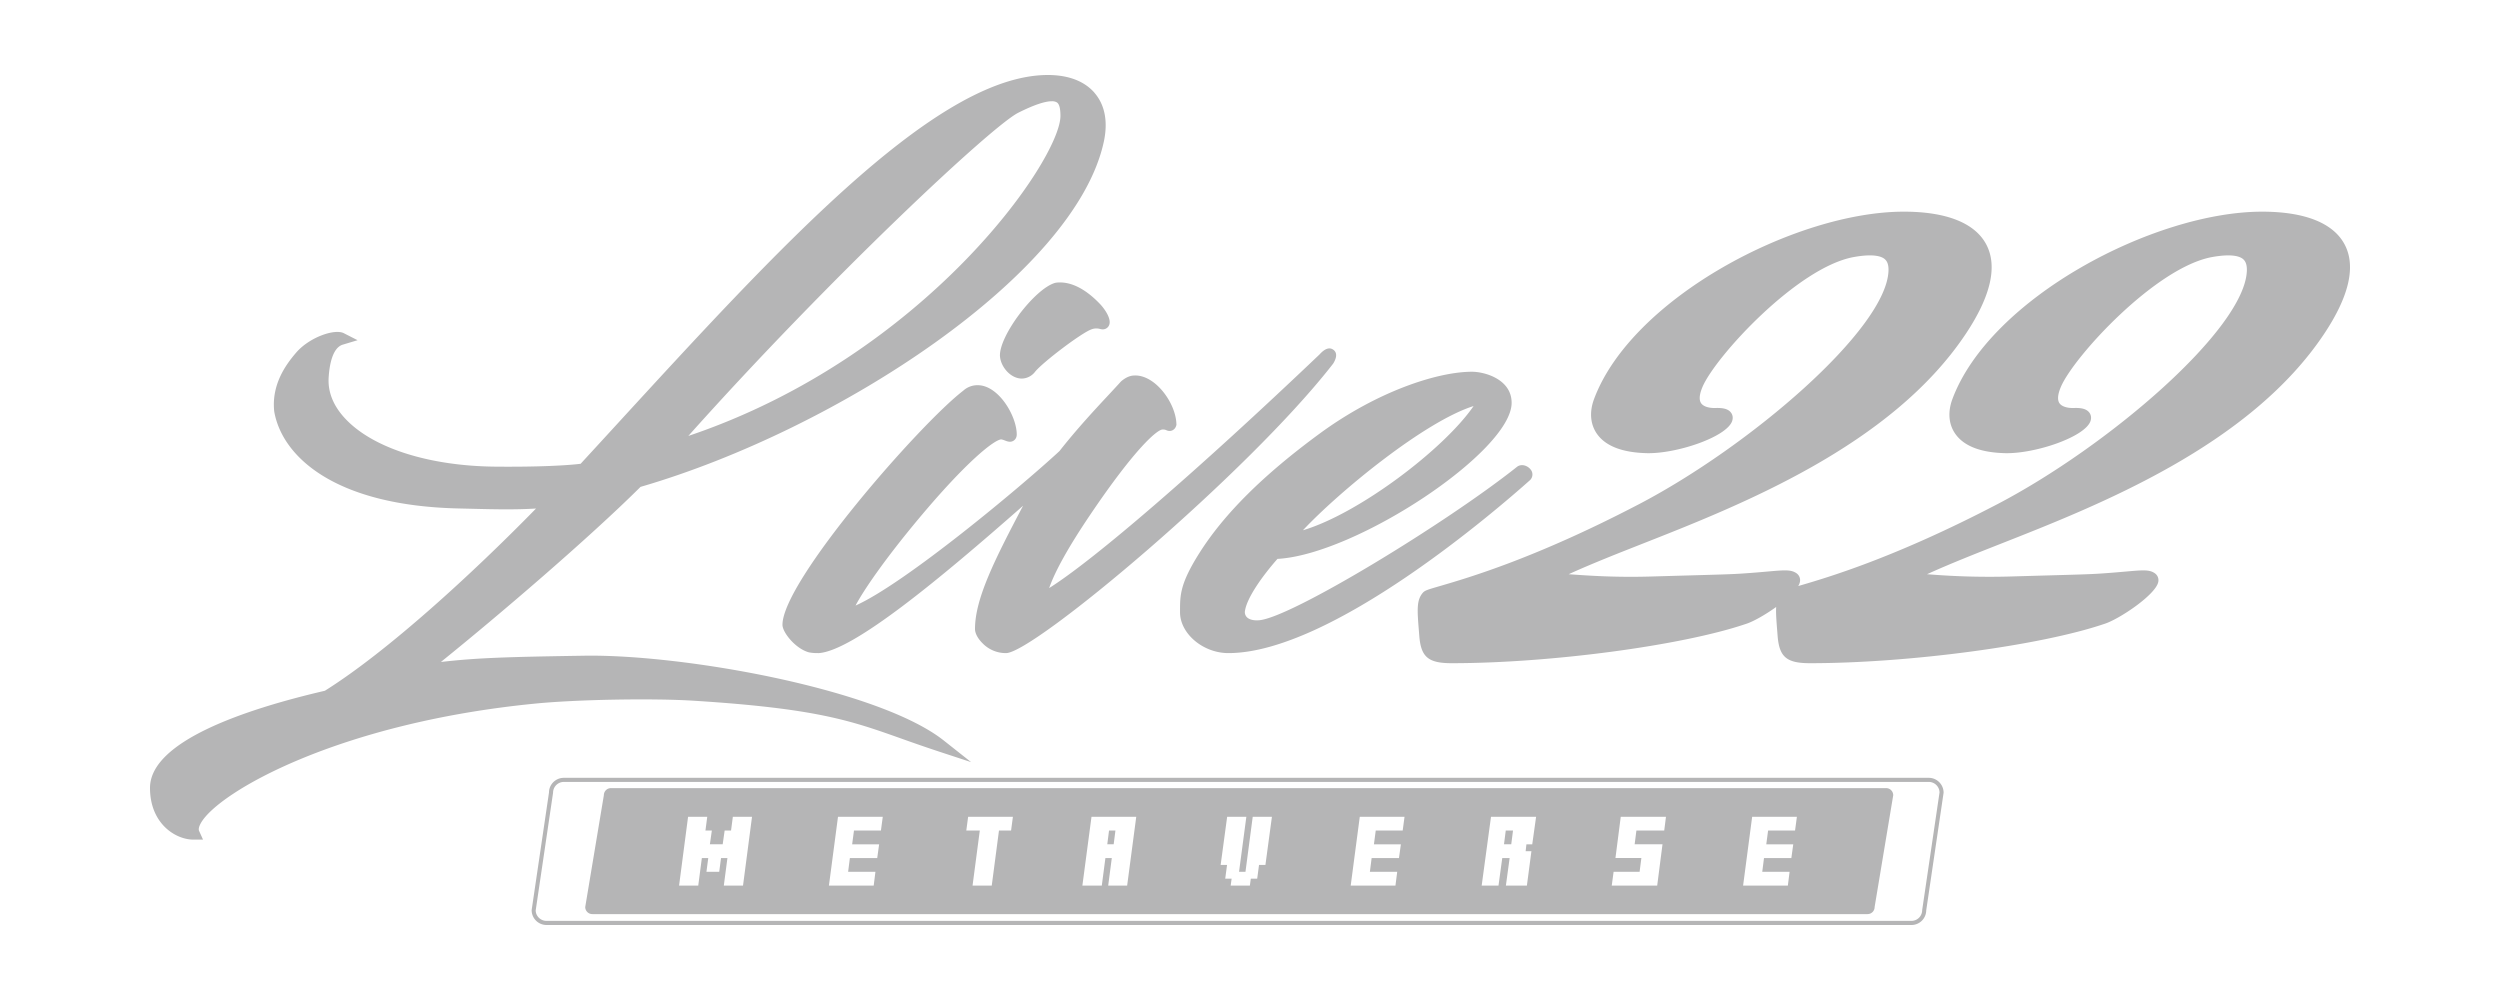<svg width="100" height="40" viewBox="0 0 100 40" xmlns="http://www.w3.org/2000/svg">
    <g fill="none" fill-rule="evenodd">
        <path d="M77.151 31.113c.327 0 .593.267.593.596l-.695 4.706a.591.591 0 0 1-.591.585h-54.6a.595.595 0 0 1-.592-.597l.694-4.706c0-.317.265-.584.592-.584h54.6zm0 .164h-54.6a.431.431 0 0 0-.428.432l-.695 4.706c.001.227.194.42.43.42h54.6c.236 0 .429-.193.429-.432l.694-4.706a.43.43 0 0 0-.43-.42zm-1.704.248c.156 0 .282.128.282.285l-.744 4.47a.283.283 0 0 1-.282.284H23.692a.283.283 0 0 1-.283-.284l.745-4.47c0-.157.126-.285.282-.285h51.01zM28.29 32.671h-.767l-.36 2.752h.767l.144-1.101h.256l-.072.55h.511l.072-.55h.256l-.144 1.101h.768l.36-2.752h-.767l-.072.55h-.256l-.078.55h-.512l.078-.55h-.256l.072-.55zm7.02 0h-1.79l-.363 2.752h1.791l.069-.55h-1.092l.07-.551h1.094l.076-.55h-1.079l.073-.55h1.078l.074-.551zm5.206 0h-1.791l-.073.55h.54l-.29 2.202h.768l.289-2.202h.484l.073-.55zm4.934 0h-1.79l-.365 2.752h.777l.144-1.101h.256l-.144 1.101h.758l.364-2.752zm4.404 0h-.768l-.26 1.926h.256l-.073.55h.256l-.038.276h.768l.037-.275h.256l.073-.55h.256l.26-1.927h-.768l-.29 2.201h-.257l.292-2.201zm6.327 0h-1.79l-.363 2.752h1.79l.07-.55h-1.093l.07-.551h1.094l.076-.55h-1.078l.072-.55h1.078l.074-.551zm5.262 0H59.64l-.373 2.752h.673l.15-1.101h.295l-.149 1.101h.84l.181-1.376h-.231l.031-.275h.233l.154-1.101zm5.194 0H64.83l-.212 1.65h1.037l-.071.551h-1.04l-.074.551h1.818l.212-1.651h-1.114l.07-.55h1.113l.07-.551zm5.24 0h-1.791l-.362 2.752h1.79l.069-.55H70.49l.07-.551h1.094l.076-.55h-1.079l.073-.55h1.078l.074-.551zm-11.357.55-.07.55h-.29l.07-.55h.29zm-15.903 0-.07.55h-.256l.07-.55h.256zm-.84-29.51c.42.481.549 1.16.374 1.964-1.15 5.302-10.674 11.516-18.53 13.8-2.066 2.055-5.698 5.16-7.986 7.004 1.466-.168 2.646-.202 5.742-.251 3.975-.061 11.772 1.334 14.377 3.395l1.09.862-1.317-.433a62.542 62.542 0 0 1-1.457-.503c-2.046-.727-3.397-1.207-8.285-1.518-1.672-.107-4.718-.052-6.39.114-7.858.774-12.648 3.534-13.356 4.77-.08.139-.106.252-.076.32l.158.35h-.38c-.723 0-1.741-.642-1.741-2.068 0-1.865 3.794-3.142 6.995-3.887 2.52-1.58 5.925-4.71 8.446-7.289-.852.053-1.698.031-2.52.011l-.542-.013c-4.983-.103-7.095-2.072-7.41-3.88l-.002-.018c-.104-1.058.452-1.84.879-2.336.529-.615 1.54-.965 1.907-.777l.55.28-.59.177c-.437.13-.543.89-.568 1.333-.031.572.19 1.117.658 1.62 1.101 1.183 3.352 1.903 6.02 1.928 1.734.016 2.89-.05 3.402-.115.498-.541.996-1.083 1.49-1.623C31.11 9.958 37.15 3.375 41.547 3.015c.995-.08 1.766.16 2.232.695zm46.71 4.756c1.702 0 2.843.453 3.297 1.31.46.868.185 2.07-.816 3.574-2.987 4.486-9.012 6.856-12.999 8.424l-.487.192c-1.482.586-2.097.863-2.401 1.002l.14.01a29.93 29.93 0 0 0 3.111.083l1.22-.035c1.589-.044 2.068-.057 2.5-.087.42-.028.746-.057 1.004-.08.665-.058.914-.08 1.132.067a.337.337 0 0 1 .145.338c-.077.511-1.586 1.519-2.174 1.696-2.55.864-7.824 1.567-11.759 1.567-.939 0-1.23-.247-1.296-1.1l-.017-.215c-.031-.397-.055-.697-.04-.934-.446.321-.94.597-1.222.682-2.55.864-7.823 1.567-11.758 1.567-.94 0-1.23-.247-1.296-1.1l-.017-.214c-.065-.81-.097-1.218.166-1.51.08-.088.196-.122.681-.263 1.143-.334 3.82-1.114 7.941-3.264 4.45-2.32 9.902-7.003 9.998-9.338.009-.223-.038-.376-.145-.47-.132-.117-.454-.227-1.233-.089-2.253.4-5.528 3.966-6.057 5.186-.09.209-.175.493-.061.661.087.13.306.202.582.193.325-.01.513.048.616.188.07.095.085.214.044.334-.22.64-2.222 1.311-3.407 1.285-.998-.023-1.676-.29-2.015-.794-.253-.377-.29-.861-.104-1.364 1.5-4.04 8.068-7.502 12.393-7.502 1.703 0 2.843.453 3.297 1.31.46.868.185 2.07-.816 3.574-2.987 4.486-9.012 6.856-12.999 8.424l-.487.192c-1.477.583-2.112.87-2.4 1.002l.14.01c.644.046 1.724.122 3.11.083l1.22-.035c1.589-.044 2.068-.057 2.5-.087.42-.028.746-.057 1.004-.08.665-.058.914-.08 1.133.067a.337.337 0 0 1 .144.338.51.51 0 0 1-.07.177c1.148-.335 3.825-1.115 7.947-3.265 4.45-2.32 9.902-7.003 9.998-9.338.009-.223-.039-.376-.145-.47-.133-.117-.455-.227-1.233-.089-2.253.4-5.529 3.966-6.057 5.186-.09.209-.175.493-.062.661.088.13.306.202.583.193.323-.012.513.048.616.188.07.095.085.214.044.334-.22.64-2.22 1.311-3.408 1.285-.998-.023-1.675-.29-2.014-.794-.254-.377-.29-.861-.104-1.364 1.5-4.04 8.068-7.502 12.392-7.502zm-37.152 5.524c.217.16.056.443.003.536l-.02.029c-3.421 4.397-11.977 11.568-13.076 11.568a1.292 1.292 0 0 1-.923-.376c-.2-.192-.319-.412-.319-.588 0-1.193.758-2.721 1.916-4.916l.008-.015c-3.384 2.979-6.784 5.788-8.165 5.895h-.018c-.119 0-.22 0-.384-.03l-.024-.007c-.533-.16-1.034-.798-1.034-1.093 0-1.756 5.503-8.04 7.23-9.366a.842.842 0 0 1 .58-.22c.832 0 1.561 1.23 1.561 1.974 0 .1-.043.187-.119.24-.125.086-.255.036-.341.003-.049-.02-.104-.04-.163-.05-.287.025-1.387.882-3.31 3.185-1.347 1.613-2.205 2.867-2.515 3.463 1.98-.888 6.567-4.71 8.157-6.18.694-.884 1.422-1.665 1.987-2.271.177-.19.336-.361.47-.51l.03-.027c.183-.147.348-.215.517-.215.378-.015.801.224 1.148.657.313.391.51.868.525 1.275l.002.047-.016.044a.281.281 0 0 1-.151.173c-.109.048-.202.007-.242-.01a.252.252 0 0 0-.12-.024l-.024-.002c-.207 0-1.068.707-2.884 3.392-.858 1.269-1.413 2.258-1.655 2.952 1.824-1.153 5.93-4.695 10.816-9.347.087-.095.33-.352.553-.186zm5.542.879c.518 0 1.588.304 1.588 1.243 0 1.942-6.231 6.072-9.367 6.243-.599.68-1.236 1.567-1.303 2.104a.29.29 0 0 0 .08.228c.096.096.27.14.491.122 1.278-.103 7.497-3.894 10.316-6.138l.02-.015c.177-.112.408-.025.521.121a.312.312 0 0 1-.023.428c-1.3 1.16-7.954 6.918-12.066 6.918-1.012 0-1.933-.78-1.933-1.635v-.047c0-.635 0-1.093.771-2.315.991-1.57 2.564-3.133 4.81-4.78 2.333-1.711 4.742-2.477 6.095-2.477zm.067 1.372c-1.943.609-5.353 3.397-6.827 4.969 2.236-.666 5.642-3.246 6.827-4.97zM42.07 4.05c-.217 0-.615.095-1.34.46-1.06.533-7.554 6.614-13.197 12.928 9.495-3.2 14.89-11.067 14.885-12.805-.001-.306-.048-.478-.147-.539a.377.377 0 0 0-.2-.044zm1.922 8.102c.135.136.486.578.374.851a.275.275 0 0 1-.256.172.449.449 0 0 1-.106-.016.543.543 0 0 0-.36.021c-.408.153-1.959 1.328-2.25 1.702a.682.682 0 0 1-.522.261.684.684 0 0 1-.22-.038c-.344-.116-.631-.497-.654-.867-.03-.814 1.395-2.696 2.21-2.924l.037-.007c.697-.083 1.335.413 1.747.845z" fill="#B5B5B6" fill-rule="nonzero"/>
        <path fill="none" d="M0 0h100v40H0z"/>
    </g>
</svg>
